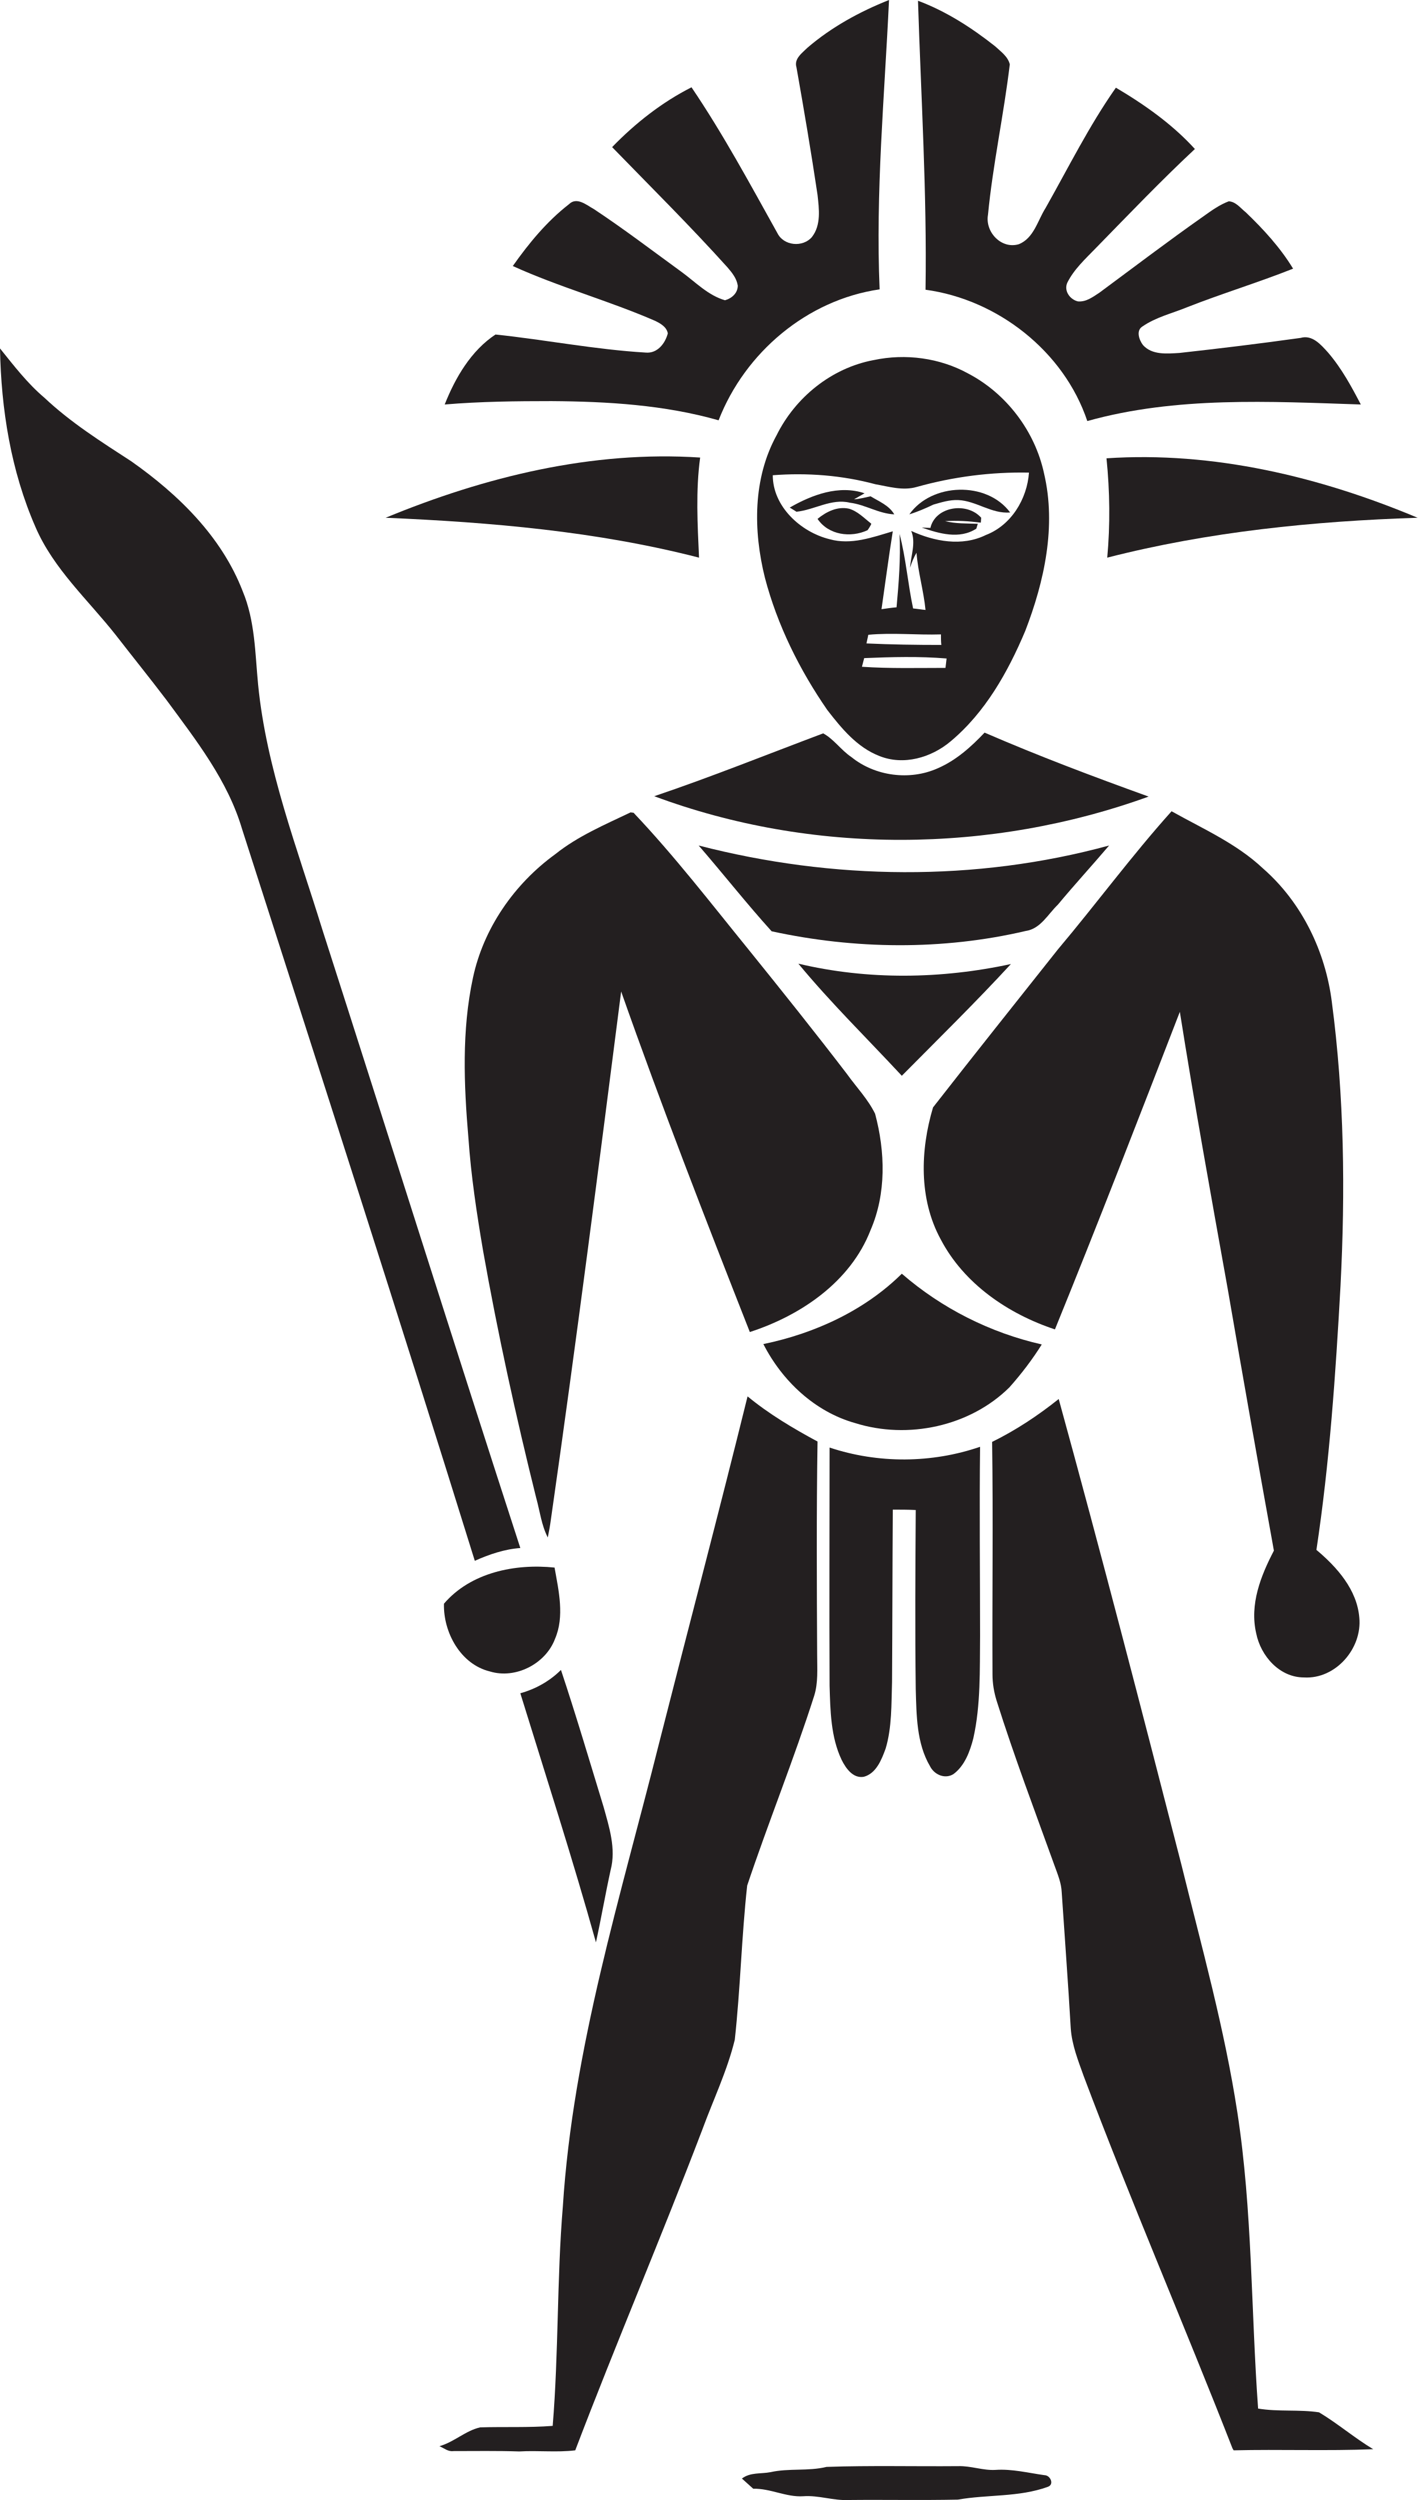 <?xml version="1.0" encoding="utf-8"?>
<!-- Generator: Adobe Illustrator 19.2.0, SVG Export Plug-In . SVG Version: 6.00 Build 0)  -->
<svg version="1.1" id="Layer_1" xmlns="http://www.w3.org/2000/svg" xmlns:xlink="http://www.w3.org/1999/xlink" x="0px" y="0px"
	 viewBox="0 0 376.9 664.4" enable-background="new 0 0 376.9 664.4" xml:space="preserve">
<g>
	<path fill="#231F20" d="M191,111.7c7-18,23.5-32,42.8-34.8c-1.1-25.7,1.3-51.3,2.5-76.9c-7.8,3.1-15.3,7.2-21.7,12.7
		c-1.4,1.4-3.6,2.9-2.9,5.2c2,11.3,3.9,22.5,5.6,33.9c0.4,3.7,1,8-1.5,11.2c-2.4,2.8-7.5,2.4-9.2-1.1c-7.3-13.1-14.4-26.3-22.8-38.7
		c-7.9,4-15,9.6-21.1,15.9c10.3,10.6,20.8,21,30.7,32c1.2,1.4,2.4,2.9,2.7,4.8c0,2-1.6,3.4-3.4,3.9c-4.5-1.3-7.8-4.8-11.5-7.5
		c-7.7-5.6-15.3-11.4-23.3-16.7c-2-1.1-4.6-3.4-6.7-1.3c-5.8,4.5-10.6,10.3-14.9,16.4c12.3,5.6,25.5,9.2,37.9,14.6
		c1.4,0.7,3,1.6,3.3,3.3c-0.7,2.7-2.8,5.4-5.9,5.1c-13.4-0.8-26.6-3.4-39.9-4.8c-6.5,4.3-10.7,11.5-13.5,18.6
		c9.5-0.8,19-0.9,28.4-0.9C161.5,106.7,176.6,107.6,191,111.7z"/>
	<path fill="#231F20" d="M246,77c19.2,2.6,36.8,16.4,43,34.9c23.6-6.6,48.5-5.2,72.7-4.4c-2.5-4.8-5.1-9.6-8.7-13.8
		c-1.9-2.1-4.2-4.8-7.3-3.9c-10.7,1.5-21.4,2.8-32.2,4c-3.3,0.2-7.3,0.6-9.7-2.1c-1-1.3-1.9-3.8-0.2-4.9c3.6-2.5,7.9-3.5,11.8-5.1
		c9.4-3.7,19-6.6,28.3-10.3c-3.4-5.6-7.9-10.5-12.6-15c-1.4-1.1-2.6-2.8-4.5-2.9c-2.4,0.9-4.5,2.4-6.6,3.9
		c-9.4,6.6-18.6,13.6-27.8,20.4c-1.7,1.1-3.5,2.5-5.7,2.3c-2.1-0.5-3.8-2.8-2.8-5c1.8-3.6,4.9-6.4,7.7-9.3
		c8.6-8.8,17.2-17.8,26.2-26.2c-6-6.6-13.4-11.8-21-16.3c-7.1,10.1-12.6,21.2-18.7,32c-2.1,3.3-3.1,8-7.1,9.6
		c-4.7,1.4-9-3.3-8.2-7.8c1.3-13.4,4.2-26.6,5.8-40c-0.5-2.1-2.4-3.4-3.9-4.8c-6.2-4.9-13-9.3-20.5-12.1
		C244.8,25.7,246.4,51.3,246,77z"/>
	<path fill="#231F20" d="M138.3,411.4c-17.8-54.8-35.1-109.8-52.7-164.6c-6.6-21.4-14.8-42.5-17-64.9c-0.8-8.3-0.8-16.9-4.1-24.8
		c-5.6-14.5-17.1-25.7-29.6-34.5c-8-5.2-16.1-10.3-23.1-16.9C7.3,101.9,3.7,97.2,0,92.6c0.3,16.2,2.9,32.5,9.4,47.4
		c4.8,11.2,14,19.4,21.4,28.8c4.5,5.8,9.1,11.5,13.5,17.3c7.8,10.6,16.2,21.3,20,34.1C85.1,285,106,349.8,126.2,414.8
		C130,413.1,134.1,411.7,138.3,411.4z"/>
	<path fill="#231F20" d="M206.4,115.7c-6.3,11.5-6.2,25.3-3.1,37.8c3.3,12.6,9.2,24.5,16.6,35.2c3.8,4.9,7.9,9.9,13.8,12.2
		c6.4,2.6,13.8,0.5,19-3.9c9.2-7.7,15.2-18.4,19.8-29.3c5.1-13.2,8.3-27.9,5-41.9c-2.4-11.2-10-21.2-20.1-26.5
		c-7.6-4.2-16.7-5.4-25.2-3.6C221,97.8,211.4,105.6,206.4,115.7z M251.3,177.5c-7.4,0-14.8,0.2-22.2-0.3c0.2-0.8,0.4-1.5,0.6-2.3
		c7.3-0.3,14.6-0.5,21.9,0.1C251.5,175.7,251.4,176.9,251.3,177.5z M230.3,171c0.1-0.6,0.4-1.7,0.5-2.3c6.4-0.6,12.9,0.1,19.3-0.1
		c0,0.9,0,1.8,0.1,2.8C243.5,171.4,236.9,171.3,230.3,171z M243.7,129.4c9.7-2.7,19.7-4,29.8-3.8c-0.5,7-4.7,14-11.5,16.6
		c-6.3,3.1-13.7,1.7-19.8-1.1c1.3,3.2-0.1,6.5-0.3,9.8c0.4-1.4,1-2.8,1.7-4c0.4,5.1,1.9,10.1,2.4,15.2c-1.1-0.1-2.2-0.3-3.3-0.4
		c-1.4-6.6-1.9-13.3-3.6-19.8c0.3,6.5-0.2,13-0.8,19.5c-1.3,0.1-2.6,0.3-4,0.5c1-6.9,1.9-13.8,3-20.7c-5.4,1.6-11.1,3.7-16.8,2.1
		c-7.7-1.9-15.1-8.7-15.1-17c9.1-0.7,18.4,0,27.3,2.4C236.2,129.3,240,130.5,243.7,129.4z"/>
	<path fill="#231F20" d="M186.1,121.6c-28.7-1.9-57.2,5.1-83.6,16c28,1.2,56.1,3.6,83.3,10.6C185.4,139.3,184.9,130.4,186.1,121.6z"
		/>
	<path fill="#231F20" d="M294.1,121.8c0.9,8.8,1,17.7,0.2,26.4c26.9-6.9,54.8-9.7,82.5-10.6C350.8,126.7,322.5,119.9,294.1,121.8z"
		/>
	<path fill="#231F20" d="M211.7,136c4.8-0.5,9.3-3.6,14.2-2.4c4.1,0.5,7.6,2.9,11.8,3.1c-1.4-2.4-4-3.4-6.3-4.8
		c-1.5,0.3-2.9,0.7-4.4,0.8c0.9-0.5,1.9-1.1,2.8-1.6c-6.8-2.3-14,0.4-19.9,3.8C210.3,135.1,211.2,135.7,211.7,136z"/>
	<path fill="#231F20" d="M254.7,132.9c4.8,0.2,8.8,3.7,13.8,3.3c-6.2-8.4-20.9-7.9-26.8,0.5c2.2-0.7,4.3-1.6,6.4-2.6
		C250.2,133.5,252.4,132.8,254.7,132.9z"/>
	<path fill="#231F20" d="M217.3,137.9c2.9,4.3,8.8,5.1,13.3,3c0.3-0.4,0.8-1.2,1-1.7c-1.9-1.5-3.6-3.3-5.9-4
		C222.6,134.5,219.6,136,217.3,137.9z"/>
	<path fill="#231F20" d="M247.3,140.3c-0.6,0-1.7-0.1-2.3-0.1c4.6,1.6,10,3.2,14.5,0.3l0.4-1.3c-2.9-0.1-5.9,0-8.7-0.7
		c3.2-0.2,6.3,0,9.5,0.4l0.1-1.3C257,133.3,248.6,134.6,247.3,140.3z"/>
	<path fill="#231F20" d="M261.7,194.7c-3.6,3.8-7.6,7.4-12.5,9.5c-7.4,3.3-16.6,2.1-22.9-3c-2.7-1.8-4.7-4.8-7.5-6.3
		c-14.9,5.6-29.8,11.6-44.9,16.7c41.9,15.6,89.4,15.3,131.4,0.1C290.6,206.4,276,200.9,261.7,194.7z"/>
	<path fill="#231F20" d="M199.3,354c13.6-4.4,26.8-13.4,32.1-27.1c4.2-9.7,3.9-20.8,1.2-30.9c-1.9-3.9-5-7.1-7.5-10.6
		c-8.5-11.1-17.3-22.1-26.1-33c-10-12.3-19.7-24.9-30.6-36.4l-0.8-0.1c-6.9,3.3-14,6.3-20,11.1c-10.9,7.9-19.1,19.7-21.9,32.9
		c-3,14-2.4,28.4-1.2,42.5c0.7,10.1,2.2,20,3.9,30c3.9,22,8.7,43.9,14.1,65.6c1,3.6,1.4,7.3,3.1,10.6c0.3-1.5,0.6-3.1,0.8-4.6
		c6.7-46.8,12.7-93.6,18.7-140.5C175.8,293.9,187.5,324,199.3,354z"/>
	<path fill="#231F20" d="M333.9,434.1c1.2,6,6.2,11.7,12.7,11.7c8.4,0.5,15.5-7.7,14.7-15.9c-0.6-7.4-5.9-13.4-11.4-18
		c3.5-23.2,5.1-46.6,6.4-70.1c1.3-25.2,1-50.5-2.3-75.5c-1.7-13.5-8-26.5-18.3-35.5c-7-6.6-15.9-10.5-24.3-15.2
		c-10.6,11.8-20,24.6-30.2,36.7c-11.1,14-22.2,27.9-33.2,42c-3.4,11.4-3.8,24.3,2,35c6.2,11.9,18,19.9,30.4,24
		c11.4-28,22.3-56.2,33.2-84.4c3.9,24.6,8.3,49,12.7,73.5c4,23.2,8.1,46.5,12.3,69.7C335.1,418.8,332.1,426.4,333.9,434.1z"/>
	<path fill="#231F20" d="M281.2,240.4c4.4-5.3,9.1-10.4,13.6-15.7c-35.5,9.7-73.5,9.2-109.1,0c6.5,7.5,12.7,15.4,19.4,22.8
		c22.1,4.8,45.4,5.1,67.6-0.1C276.6,246.8,278.5,243,281.2,240.4z"/>
	<path fill="#231F20" d="M239.7,285.9c9.7-9.8,19.6-19.5,29-29.7c-18.5,4-38,4.3-56.5-0.1C220.8,266.5,230.5,276,239.7,285.9z"/>
	<path fill="#231F20" d="M276.9,357.3c-13.7-3.1-26.6-9.6-37.2-18.8c-9.9,9.8-23.2,15.9-36.8,18.7c5,9.8,13.7,18,24.4,21
		c14,4.4,30.5,0.9,41-9.5C271.5,365.1,274.4,361.3,276.9,357.3z"/>
	<path fill="#231F20" d="M216.4,450.7c1.1-3.5,0.8-7.2,0.8-10.8c-0.1-18.9-0.2-37.8,0.1-56.8c-6.5-3.5-12.9-7.3-18.6-12
		c-7.6,30.8-15.7,61.4-23.5,92.1c-10.2,40.7-22.9,81.1-25.6,123.2c-1.6,19.4-1.1,38.9-2.7,58.3c-6.4,0.5-12.9,0.2-19.3,0.4
		c-3.9,0.9-6.9,3.9-10.8,5c1.2,0.5,2.3,1.5,3.7,1.3c5.8,0,11.7-0.1,17.5,0.1c5-0.3,10,0.3,14.9-0.3c10.9-28.6,22.9-56.7,33.8-85.3
		c2.9-7.9,6.6-15.6,8.6-23.8c1.5-13.6,1.8-27.4,3.3-41C204.3,484.1,211,467.6,216.4,450.7z"/>
	<path fill="#231F20" d="M334.4,640.1c-1.9-26.2-1.5-52.6-5.5-78.6c-3.4-22.3-9.5-44.1-14.9-66c-10.6-41.3-21.3-82.6-32.6-123.7
		c-5.5,4.4-11.4,8.3-17.7,11.4c0.3,20.6,0,41.2,0.1,61.8c0,2.4,0.4,4.7,1.1,7c4.7,14.9,10.2,29.4,15.5,44.1c0.8,2.2,1.7,4.4,1.8,6.8
		c0.8,12,1.7,24,2.4,36.1c0.3,4.5,2,8.7,3.5,12.9c12.5,33.2,26.6,65.8,39.5,98.8l0.3,0.5c12.4-0.3,24.7,0.2,37.1-0.3
		c-5-3-9.4-6.8-14.4-9.8C345.3,640.3,339.8,641,334.4,640.1z"/>
	<path fill="#231F20" d="M220.5,384.7c0,21.1-0.1,42.2,0,63.3c0.2,6.6,0.3,13.6,3.2,19.7c1.1,2.2,3,5,5.9,4.5
		c3.3-0.9,4.7-4.5,5.8-7.5c1.7-5.7,1.5-11.8,1.7-17.7c0.1-15.3,0.1-30.5,0.2-45.8c2,0,4.1,0,6.1,0.1c-0.1,15.9-0.2,31.7,0,47.6
		c0.2,6.9,0.2,14.4,3.8,20.5c1.1,2.2,3.9,3.5,6.2,2.1c3-2.2,4.4-6,5.3-9.5c2-8.9,1.7-18.2,1.8-27.3c0-16.7-0.2-33.5,0-50.2
		C247.7,388.9,233.4,389,220.5,384.7z"/>
	<path fill="#231F20" d="M147.4,416.6c-10.5-1.1-22.3,1.3-29.4,9.6c-0.2,7.6,4.4,16.1,12.2,18c6.8,2.1,14.8-2,17.3-8.6
		C150.1,429.6,148.5,422.8,147.4,416.6z"/>
	<path fill="#231F20" d="M162.3,497c1.5-5.7-0.4-11.5-1.9-16.9c-3.7-12.1-7.3-24.3-11.3-36.3c-3,3-6.8,5.1-10.8,6.2
		c6.8,22,13.9,44,20.1,66.2C159.8,509.8,160.9,503.4,162.3,497z"/>
	<path fill="#231F20" d="M277.6,657.8c-4.3-0.6-8.6-1.7-13-1.4c-3.3,0.2-6.5-1.1-9.9-1c-11.7,0.1-23.3-0.2-35,0.2
		c-4.9,1.2-10,0.3-14.9,1.4c-2.6,0.5-5.4,0-7.6,1.7c1,0.9,2,1.8,3,2.7c4.6-0.1,8.8,2.3,13.3,2c4.1-0.3,8,1.2,12,1
		c9.7-0.1,19.4,0.1,29.1-0.1c7.9-1.4,16.2-0.6,23.9-3.4C280.3,660.3,279.2,657.8,277.6,657.8z"/>
</g>
</svg>
